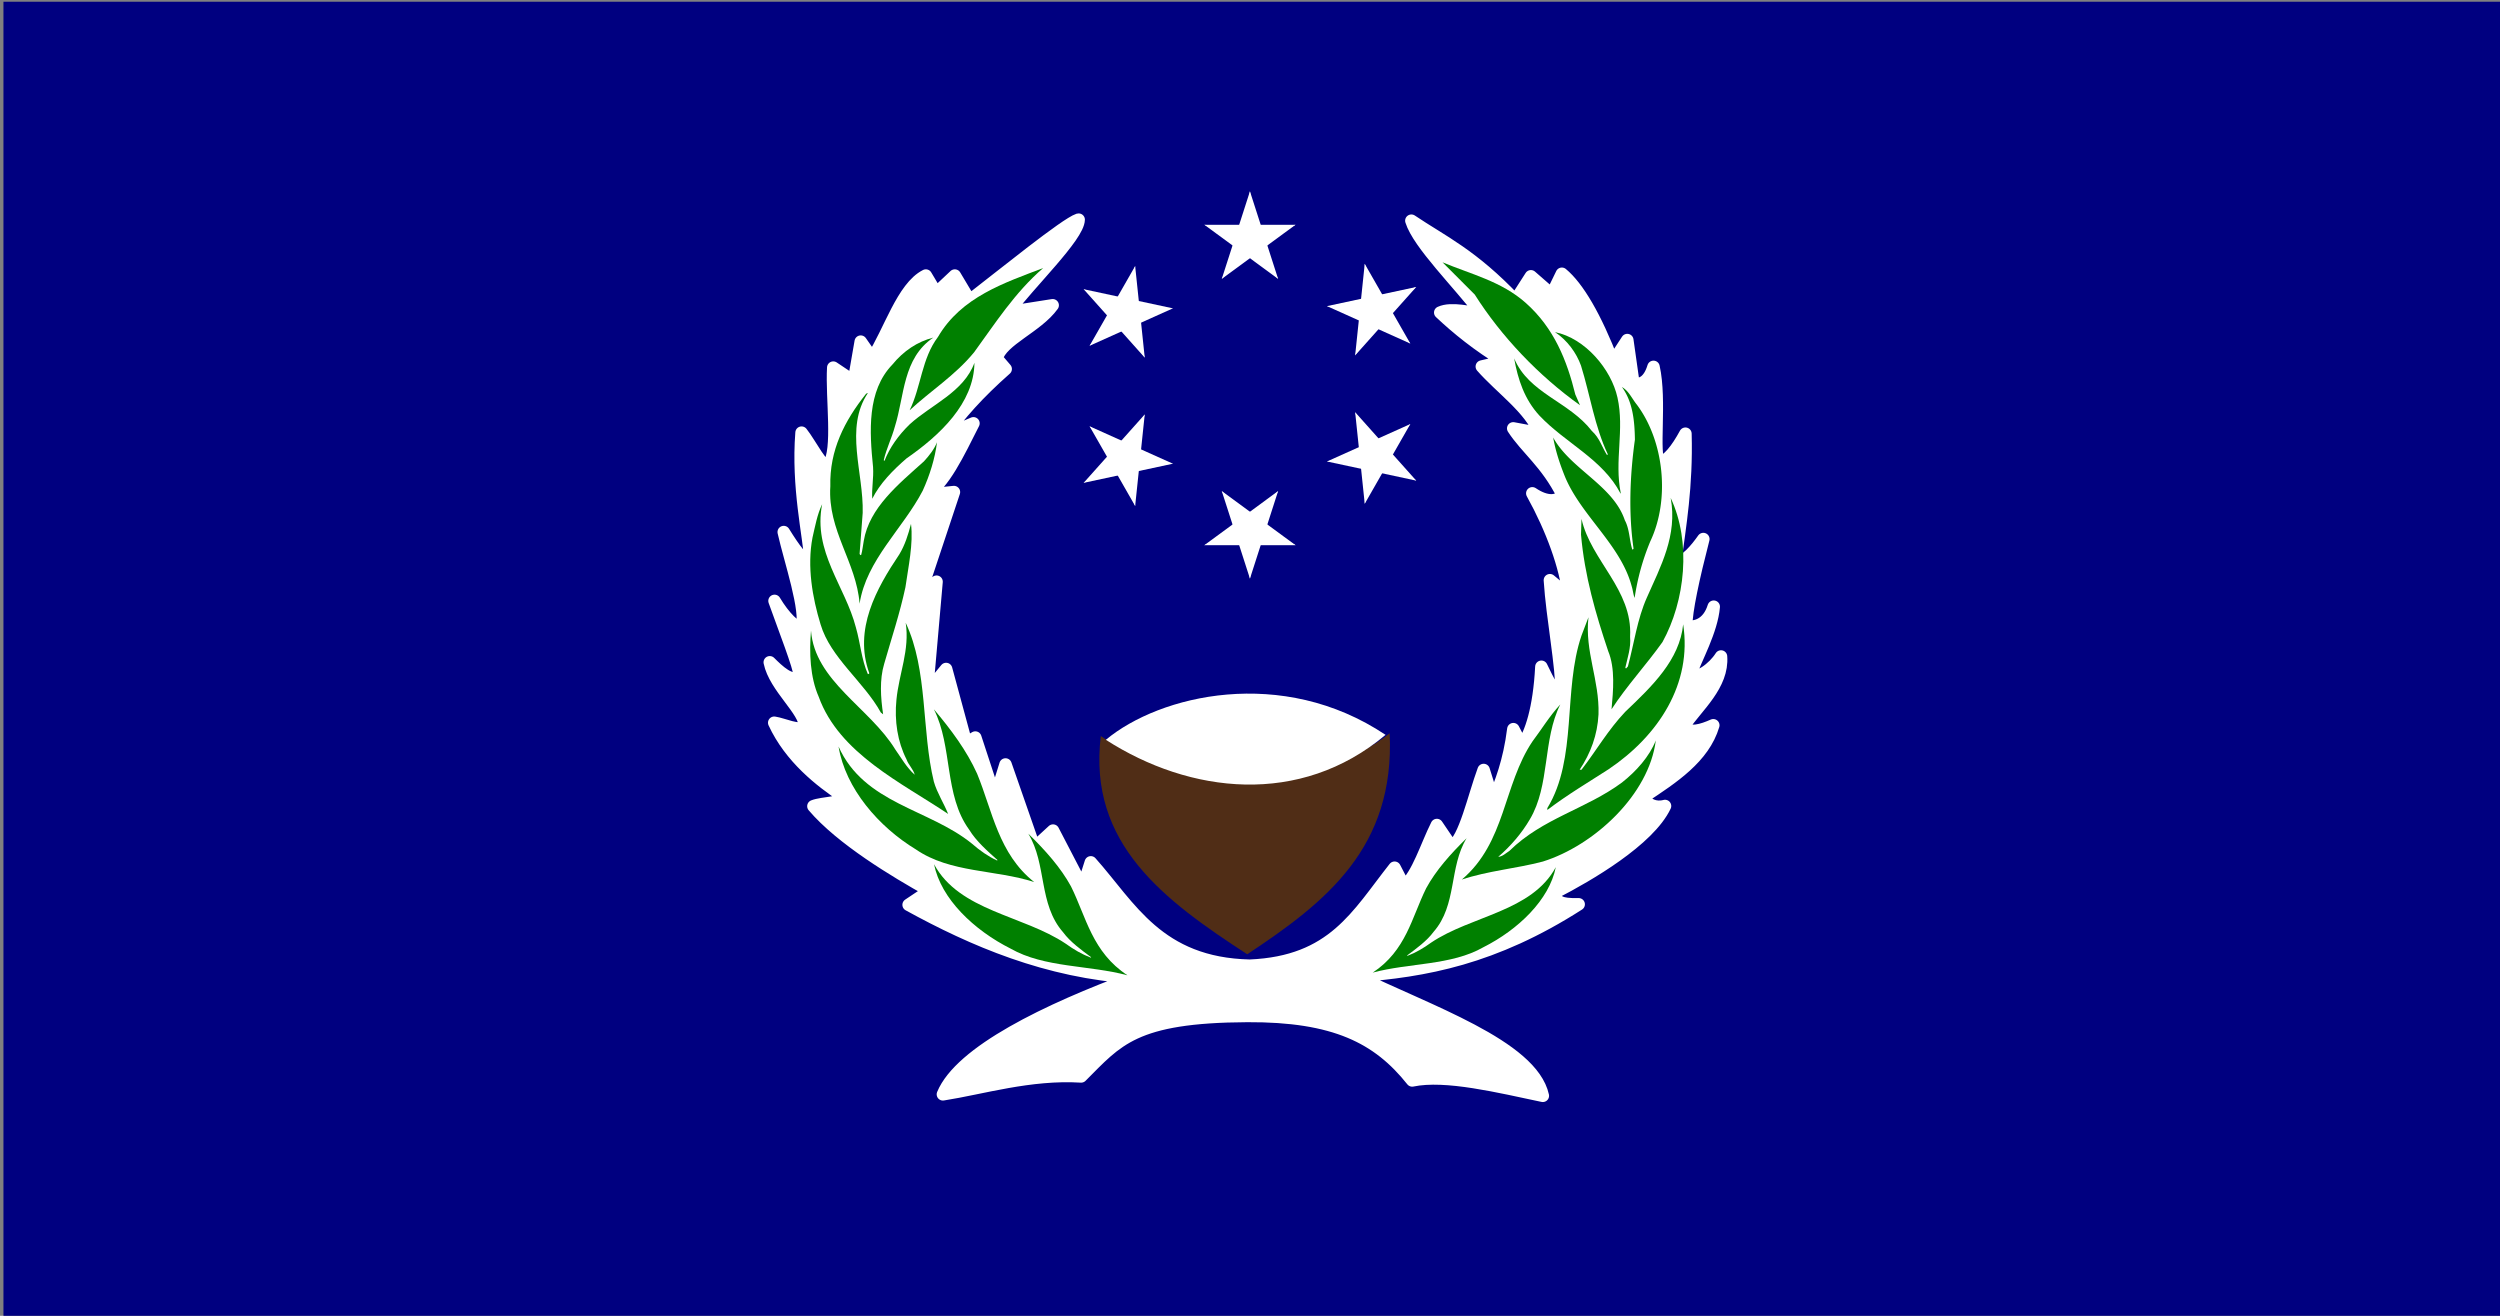 <svg xmlns="http://www.w3.org/2000/svg" xmlns:xlink="http://www.w3.org/1999/xlink" height="300" width="570"><rect width="100%" height="100%" fill="#808080" stroke="none"/><path style="fill:navy" d="M.787 752.754h570v300h-570z" transform="translate(0 -752.362)"/><path d="M661.8 373.21c-12.574 4.184-72.284 52.718-104.66 77.727l-14.28-23.95-17.86 16.8-10-16.8c-22.414 11.347-34.785 53.887-51.429 79.659l-11.218-16.088-6.64 38.23-19.789-13.23c-1.673 29.671 5.937 78.873-4.496 93.945-5.434 4.498-17.571-20.868-26.006-31.38-4.063 52.52 7.131 98.473 8.863 124.95-6.724-.049-16.094-13.328-26.006-29.318 6.323 27.989 22.74 75.813 17.435 92.175-6.029.57-17.086-10.609-26.299-25.958 9.134 25.649 24.391 64.761 24.156 71.672-7.143 8.9-21.59-5.444-28.734-12.597 4.9 24.013 34.7 46.946 33.734 61.883-5.378 5.196-20.867-2.524-29.448-3.734 15.591 33.703 44.643 56.245 66.591 70.877 1.065 6.705-20.31 5.929-28.896 9.416 26.906 31.665 78.52 62.615 111.92 81.299l-20.324 13.571c61.74 33.955 133.18 64.833 217.31 70-84.523 31.123-167.41 71.523-184.32 112.31 37.353-5.795 83.857-20.25 132.97-17.224 34.775-34.726 50.539-57.652 159.954-58.17 84.02-.38 125.746 20.792 158.536 62.033 32.254-6.8 84.11 6.085 125.67 14.789-10.496-48.165-111.95-81.942-179.24-115.16 65.58-4.818 132.14-16.775 213.73-69.075-18.154.487-22.83-2.721-22.76-11.348 31.96-16.45 90.27-50.379 105.83-83.23-9.438 2.62-17.936-1.65-21.12-8.41 28.528-18.863 58.305-38.16 67.548-69.237-10.045 4.501-24.062 9.164-28.23.585 12.54-18.695 37.734-39.294 35.666-66.753-7.143 11.36-22.808 22.792-29.95 18.182 5.848-16.566 20.966-43.033 22.937-66.088-5.433 17.398-17.936 20.384-26.51 18.945-.12-14.481 6.908-46.86 16.51-84.026-6.31 8.925-17.668 23.408-27.224 22.597 4.753-35.736 11.355-72.937 10-123.94-8.333 15.36-16.667 25.69-25 28.23-7.072-8.141 1.639-59.931-5.714-92.516-4.268 14.135-11.867 17.704-19.286 16.088l-5.925-41.883-13.864 21.25c-16.878-43.838-33.665-72.223-49.075-85.032l-9.708 19.95-20.081-17.515-14.92 23.23c-41.82-44.118-70.278-56.641-100.08-76.721 7.038 22.385 45.5 60.062 67.939 89.578-10.952-.898-29.21-6.22-40.162-1.218 16.154 15.238 36.348 31.694 61.59 46.932l-21.59 5c18.2 20.76 46.792 40.488 55.876 64.286l-25.666-4.789c12.697 19.583 32.109 33.151 47.727 64.416-4.899 5.884-15.185 7.657-29.367-1.932 19.057 34.385 32.177 70.778 35.162 98.734l-18.23-15.162c2.282 36.033 11.822 84.054 11.088 108.02-6.429 3.174-12.857-11.68-19.286-24.74-2.087 40.611-10.107 64.26-18.572 76.17l-8.4-16.15c-3.999 31.912-12.29 52.1-19.286 69.025l-9.286-29.74c-9.518 25.75-18.138 66.625-30.714 74.026l-14.286-21.088c-9.83 19.46-18.52 48.53-31.4 58.93l-9.286-17.857c-36.025 45.615-59.014 90.855-139.29 94.286-88.188-2.028-115.02-56.889-152.94-99.448l-7.776 24.448-28.57-55-17.858 16.43-27.857-80.033-10 32.175-19.052-58.08-8.805 5.224-19.286-71.17-18.57 22.598 9.366-106.59-15.795 11.59 32.516-97.807-27.516 2.808c17.63-9.802 31.804-40.336 46.3-68.945l-27.728 11.802c14.064-20.183 32.363-40.815 58.734-64.075l-8.733-10.211c4.723-17.807 38.827-30.096 53.945-51.088l-43.23 6.802c20.864-28.17 67.85-73.054 68.23-89.156z" style="fill:#fff;stroke:#fff;stroke-width:12;stroke-linecap:butt;stroke-linejoin:round;stroke-miterlimit:4;stroke-dasharray:none" transform="translate(89.04 -38.37) scale(.237)"/><g style="fill:#502d16"><path d="M2358 625.35c68.043 50.178 189.95 50.178 251.39-2.583 4.638 105.39-54.989 155.67-123.97 204.04-72.116-49.86-138.79-101.79-127.41-201.45z" fill="#a54a00" style="fill:#502d16" transform="matrix(.262 0 0 .247 -366.817 13.354)"/><path d="M2362.417 628.835c46.856-41.458 153.433-68.437 243.406-4.573-74.356 66.267-170.216 54.512-243.406 4.573z" style="fill:#fff;stroke:#a54a00;stroke-width:8.242;stroke-linecap:butt;stroke-linejoin:round;stroke-miterlimit:4;stroke-dasharray:none;stroke-opacity:0" transform="matrix(.262 0 0 .247 -366.817 13.354)"/></g><g style="fill:green"><path d="M351.76 196.435c-6.077 1.604-12.563 2.12-18.465 4.105 9.997-8.451 9.426-21.527 16.096-31.48 2.125-2.818 3.881-5.772 6.358-8.446-4.057 8.023-2.298 18.433-6.959 26.22-1.794 3.092-4.36 6.093-7.197 8.522.927-.034 1.738-.825 2.554-1.354 7.57-7.448 17.46-9.53 25.65-15.581 3.28-2.577 6.285-5.954 7.727-9.607-1.55 12.357-14.02 23.94-25.763 27.62zM379.035 146.404c-3.704 5.196-8.185 10.033-11.607 15.314.381-4.18.884-9.322-.768-13.283-2.863-8.53-5.378-17.19-6.19-26.55l.112-3.58c2.154 9.56 11.68 16.131 11.079 26.854.218 2.599-.598 4.808-1.091 7.093l.163.17.43-.475c1.412-5.26 2.125-10.79 4.321-15.698 3.121-7.062 7.019-14.189 5.43-22.715 4.748 10.052 3.31 23.484-1.88 32.87z"/><path d="M373.188 92.244c6.246 8.345 7.615 21.643 3.066 31.215a53.841 53.841 0 0 0-3.56 12.869c-.317-.775-.39-1.816-.674-2.679-2.484-9.37-11.472-16.046-15.169-24.88-1.172-2.889-2.171-5.874-2.725-9.01 3.95 7.203 13.683 10.922 16.336 18.86 1.087 2.006 1.026 4.514 1.7 6.673.142 0 .284-.104.284-.246-1.168-8.175-.812-16.732.314-24.806-.065-4.374-.498-8.616-2.963-12.001 1.58.907 2.292 2.65 3.391 4.005z"/><path d="M368.784 90.642c1.641 7.313-.755 14.434.752 21.817l-.056.064c-4.036-7.823-12.602-11.515-18.497-17.776-3.416-3.715-4.9-8.243-5.755-13.038 3.377 8.028 12.491 9.796 17.723 16.56 1.75 1.56 2.322 3.72 3.45 5.49l.185-.176c-3.008-6.333-4.017-13.46-6.116-20.213-1.051-2.926-3.137-5.802-5.936-7.647 6.868 1.384 12.82 8.453 14.25 14.92z"/><path d="M562.541 165.073c11.511 10.336 16.718 23.72 20.08 37.585l1.9 4.404c-16.707-12.055-31.885-28.26-42.553-45.376l-13.03-13.225c11.454 4.873 23.804 7.782 33.603 16.612z" style="stroke-width:1.257" transform="matrix(.564 0 0 .556 30.572 -22.739)"/><path d="M367.515 150.807c-11.476 10.04-19.436 22.735-27.95 34.575-7.632 9.428-17.394 15.646-26.045 23.754 4.67-9.661 4.84-21.201 11.465-30.076 9.426-16.41 26.906-22.182 42.53-28.253z" style="stroke-width:1.246" transform="matrix(.564 0 0 .556 30.572 -22.739)"/><path d="M203.463 83.125c2.524-3.094 5.724-5.243 9.325-6.151-6.992 4.735-6.537 13.222-8.754 20.276-.706 2.609-1.934 5.012-2.545 7.687l.178.14c1.163-3.024 3.208-5.88 5.76-8.347 4.966-4.52 12.313-7.336 14.747-14.022-.112 9.29-7.973 16.595-15.495 21.816-3.102 2.683-6.094 5.74-7.802 9.19-.167-2.344.352-4.698.182-7.209-.818-8.11-1.412-17.367 4.404-23.38z"/><path d="M189.316 110.857c-.21-8.218 3.25-14.927 8.125-21.05.142-.07.242-.21.425-.176-5.367 8.04-.927 18.169-1.172 27.311l-.708 9.36c.105.069.105.35.354.242.318-1.043.387-2.158.599-3.231 1.264-7.55 7.915-12.909 13.725-18.127 1.24-1.364 2.337-2.75 2.974-4.352-.474 3.76-1.67 7.552-3.251 11.029-4.522 8.693-12.875 15.826-14.4 25.779-.741-9.538-7.328-16.669-6.671-26.785z"/><path d="M185.255 122.545c.601-2.57 1.06-5.23 2.195-7.59-2.15 10.866 5.263 18.694 7.694 28.112 1.018 3.522 1.267 7.306 2.722 10.61.135.073.253-.066.337-.172-3.62-10.005 1.606-19.301 6.857-27.134 1.277-2.123 2.013-4.486 2.648-6.926.558 4.528-.603 9.742-1.27 14.443-1.277 5.982-3.183 11.654-4.842 17.458-1.092 3.627-.805 7.719-.244 11.519l-.526-.415c-3.85-6.999-11.474-12.458-13.738-20.105-1.863-6.096-3.102-13.158-1.833-19.8z"/><path d="M184.907 143.765c.848 11.517 13.41 17.602 19.233 27.136 1.377 1.95 2.573 4.109 4.414 5.742-.288-1.227-1.449-2.26-1.875-3.516-2.037-3.999-2.78-8.764-2.29-13.597.564-5.882 3.066-11.34 2.111-17.527 5.117 10.875 3.563 24.45 6.423 36.236.75 2.577 2.263 4.879 3.254 7.342-10.512-7.058-24.846-13.774-29.51-26.71-1.966-4.461-2.185-9.983-1.76-15.106z"/><path d="M191.187 170.211c5.861 13.072 20.541 14.155 30.383 22.115 1.812 1.583 3.71 2.929 5.754 3.868l.106-.106c-2.26-2.014-4.874-4.308-6.456-6.919-5.76-7.896-3.735-18.958-8.05-27.45 3.921 4.624 7.487 9.432 9.855 14.679 3.522 8.565 4.868 18.239 13.017 24.713-8.82-2.865-19.15-2.065-26.935-7.418-8.499-5.15-16.084-13.884-17.674-23.482zM366.758 175.39c-4.695 3.03-9.455 5.84-13.967 9.285v-.423c6.911-11.324 3.533-26.88 7.79-39.342l1.59-4.175c-.89 7.763 2.53 14.34 2.29 22.13-.24 4.706-1.797 8.878-4.304 12.636h.425c3.386-4.384 6.03-9.047 9.988-13.224 6.143-5.84 12.388-11.828 13.194-19.932 2.087 13.53-5.614 25.386-17.006 33.046z"/></g><path style="fill:green;stroke-width:2.128" d="M522.87 993.291c24.45 45.217 85.687 48.963 126.745 76.498 7.556 5.474 15.472 10.129 24.002 13.377l.44-.364c-9.427-6.968-20.331-14.903-26.93-23.934-24.03-27.314-15.579-65.577-33.583-94.954 16.359 15.998 31.236 32.627 41.113 50.776 14.69 29.627 20.305 63.09 54.299 85.486-36.789-9.912-79.887-7.143-112.358-25.66-35.453-17.813-67.094-48.027-73.728-81.225z" transform="translate(89.04 -38.37) scale(.237)"/><path style="fill:green;stroke-width:2.016" d="M1121.016 996.143c-23.14 42.906-81.094 46.46-119.95 72.587-7.152 5.194-14.644 9.611-22.717 12.693l-.415-.345c8.921-6.612 19.24-14.141 25.486-22.71 22.742-25.918 14.743-62.225 31.783-90.1-15.482 15.18-29.562 30.958-38.91 48.18-13.903 28.112-19.216 59.865-51.388 81.115 34.817-9.404 75.605-6.777 106.335-24.348 33.553-16.902 63.497-45.571 69.776-77.072z" transform="translate(89.04 -38.37) scale(.237)"/><g transform="matrix(18.095 0 0 25.317 947.698 159.8)"><g transform="matrix(.604 0 0 .436 -36.624 -4.153)" id="c" style="fill:#fff"><g id="b"><path transform="rotate(18 3.157 -.5)" id="a" d="M.5 1 0 0v1z"/><use transform="scale(-1 1)" xlink:href="#a" width="100%" height="100%"/></g><use transform="rotate(72)" xlink:href="#b" width="100%" height="100%"/><use transform="rotate(-72)" xlink:href="#b" width="100%" height="100%"/><use transform="rotate(144)" xlink:href="#b" width="100%" height="100%"/><use transform="rotate(-144)" xlink:href="#b" width="100%" height="100%"/></g><use transform="matrix(.5 .625 -1.201 .5 -21.728 21.457)" xlink:href="#c" width="100%" height="100%"/><use transform="matrix(.5 -.625 1.201 .5 -14.896 -24.303)" xlink:href="#c" width="100%" height="100%"/><use transform="matrix(-.5 .625 -1.201 -.5 -58.352 18.612)" xlink:href="#c" width="100%" height="100%"/><use transform="matrix(-.5 -.625 1.201 -.5 -51.52 -27.148)" xlink:href="#c" width="100%" height="100%"/><use transform="rotate(180 -36.624 -2.845)" xlink:href="#c" width="100%" height="100%"/></g></svg>